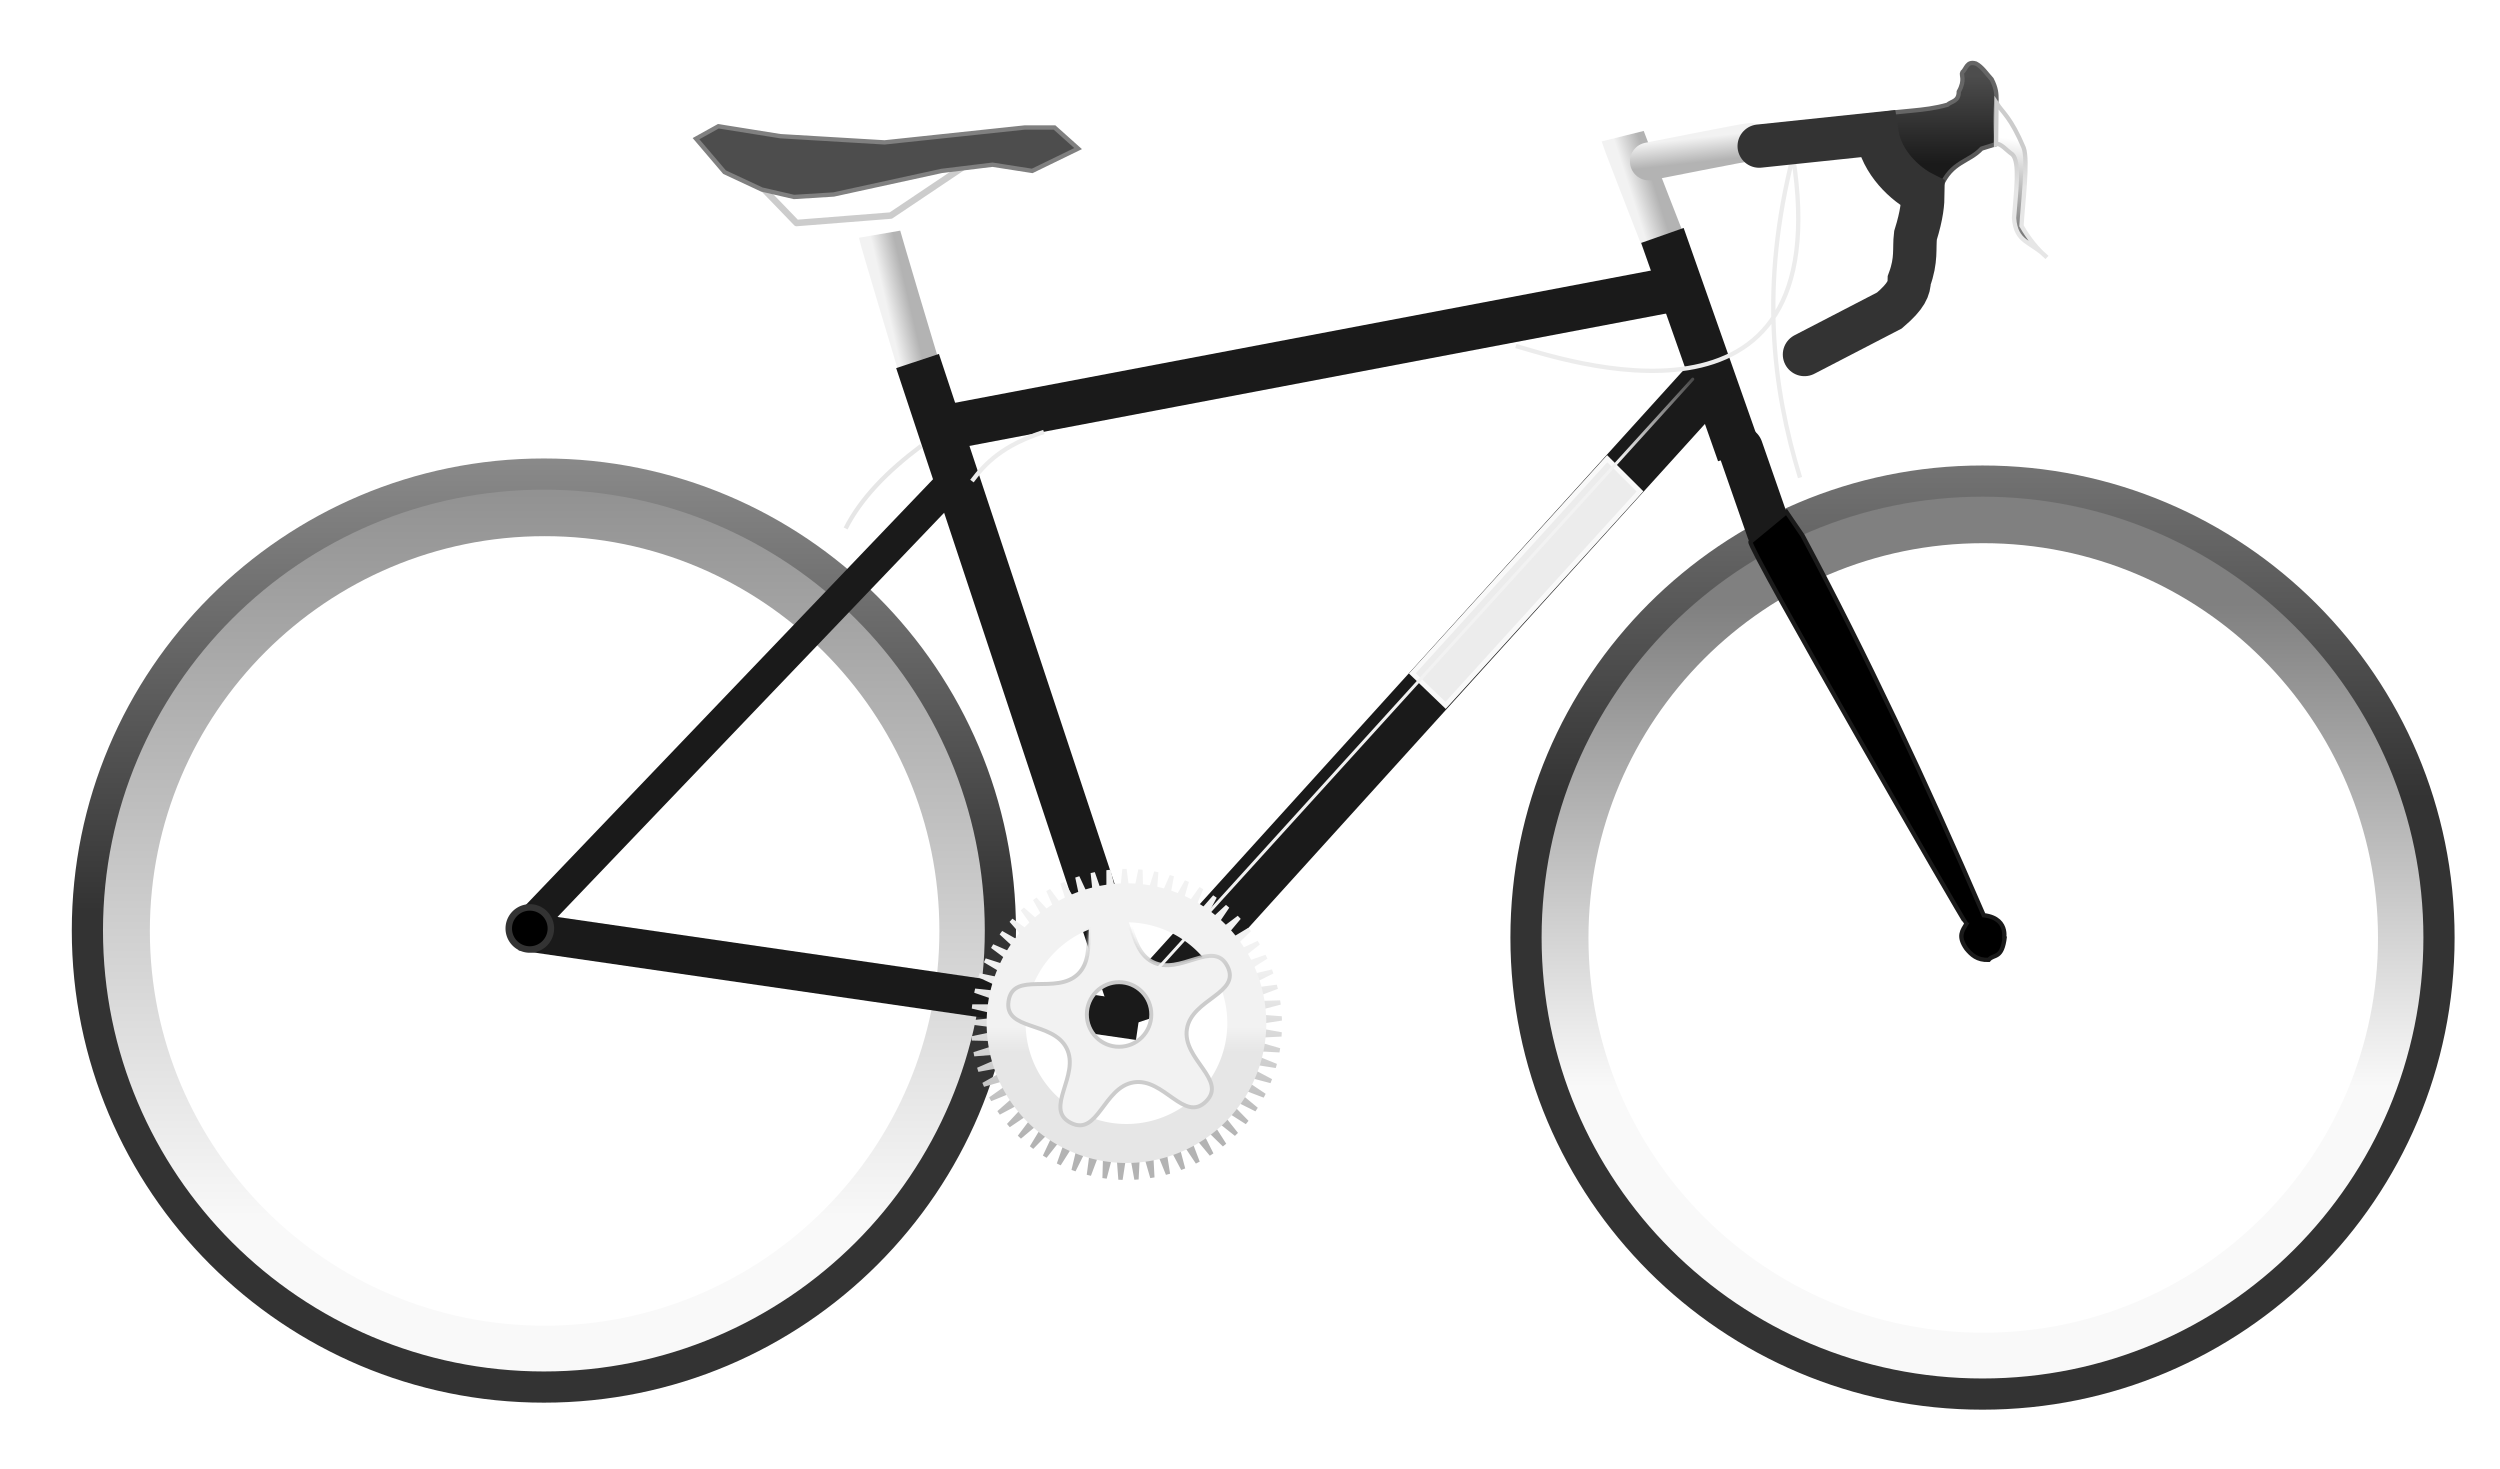 <?xml version="1.0"?>
<svg xmlns:rdf="http://www.w3.org/1999/02/22-rdf-syntax-ns#" xmlns="http://www.w3.org/2000/svg" xmlns:cc="http://creativecommons.org/ns#" xmlns:xlink="http://www.w3.org/1999/xlink" xmlns:dc="http://purl.org/dc/elements/1.1/" id="svg2" viewBox="0 0 577 339" version="1.1">
  <defs id="defs6">
    <linearGradient id="linearGradient3877">
      <stop id="stop3879" stop-color="#f2f2f2" offset="0"/>
      <stop id="stop3881" stop-color="#b3b3b3" offset="1"/>
    </linearGradient>
    <linearGradient id="linearGradient3836">
      <stop id="stop3838" stop-color="#333" offset="0"/>
      <stop id="stop3840" stop-color="#999" offset="1"/>
    </linearGradient>
    <linearGradient id="linearGradient3812">
      <stop id="stop3814" stop-color="#808080" offset="0"/>
      <stop id="stop3816" stop-color="#f9f9f9" offset="1"/>
    </linearGradient>
    <linearGradient id="linearGradient3852" y2="271.57" xlink:href="#linearGradient3812" gradientUnits="userSpaceOnUse" x2="434.64" y1="150.59" x1="434.64"/>
    <linearGradient id="linearGradient3854" y2="79.52" xlink:href="#linearGradient3836" gradientUnits="userSpaceOnUse" x2="438.48" y1="201.96" x1="438.48"/>
    <linearGradient id="linearGradient3856" y2="307.5" xlink:href="#linearGradient3812" gradientUnits="userSpaceOnUse" x2="442.56" y1="92.584" x1="442.56"/>
    <linearGradient id="linearGradient3858" y2="106.87" xlink:href="#linearGradient3836" gradientUnits="userSpaceOnUse" x2="432.81" y1="229.69" x1="432.81"/>
    <linearGradient id="linearGradient3864" y2="280.36" xlink:href="#linearGradient3877" gradientUnits="userSpaceOnUse" x2="262.87" y1="240.44" x1="262.87"/>
    <linearGradient id="linearGradient3866" y2="254.75" gradientUnits="userSpaceOnUse" x2="268.07" y1="260.56" x1="268.07">
      <stop id="stop3889" stop-color="#e6e6e6" offset="0"/>
      <stop id="stop3891" stop-color="#f2f2f2" offset="1"/>
    </linearGradient>
    <linearGradient id="linearGradient3884" y2="50.397" gradientUnits="userSpaceOnUse" x2="478" gradientTransform="translate(-9.718 -17.816)" y1="75.198" x1="474.57">
      <stop id="stop3968" stop-color="#666" offset="0"/>
      <stop id="stop3970" stop-color="#fff" offset="1"/>
    </linearGradient>
    <linearGradient id="linearGradient3886" y2="62.849" gradientUnits="userSpaceOnUse" x2="472.12" gradientTransform="translate(-9.718 -17.816)" y1="55.358" x1="469.4">
      <stop id="stop3976" stop-color="#ccc" offset="0"/>
      <stop id="stop3978" stop-color="#e6e6e6" offset="1"/>
    </linearGradient>
    <linearGradient id="linearGradient3889" y2="35.307" gradientUnits="userSpaceOnUse" x2="461.49" gradientTransform="translate(-9.718 -17.816)" y1="55.637" x1="461.49">
      <stop id="stop3950" stop-color="#1a1a1a" offset="0"/>
      <stop id="stop3952" stop-color="#4d4d4d" offset="1"/>
    </linearGradient>
    <linearGradient id="linearGradient3891" y2="44.079" gradientUnits="userSpaceOnUse" x2="463.72" gradientTransform="translate(-9.718 -17.816)" y1="62.447" x1="463.72">
      <stop id="stop3958" stop-color="#4d4d4d" offset="0"/>
      <stop id="stop3960" stop-color="#666" offset="1"/>
    </linearGradient>
    <linearGradient id="linearGradient3899" y2="64.278" xlink:href="#linearGradient3877" gradientUnits="userSpaceOnUse" x2="392.67" gradientTransform="matrix(-.114 .971 -.763 -.22 485.15 -329.6)" y1="65.996" x1="387.26"/>
    <linearGradient id="linearGradient3902" y2="231.54" gradientUnits="userSpaceOnUse" x2="266.01" gradientTransform="translate(-9.718 -17.816)" y1="240.56" x1="266.01">
      <stop id="stop3902" stop-color="#ccc" offset="0"/>
      <stop id="stop3904" stop-color="#ccc" stop-opacity="0" offset="1"/>
    </linearGradient>
    <linearGradient id="linearGradient3916" y2="64.278" xlink:href="#linearGradient3877" gradientUnits="userSpaceOnUse" x2="392.67" gradientTransform="matrix(.933 .055 -.059 .998 -152.72 -16.19)" y1="65.996" x1="387.26"/>
    <linearGradient id="linearGradient3919" y2="64.278" xlink:href="#linearGradient3877" gradientUnits="userSpaceOnUse" x2="392.67" gradientTransform="translate(-9.718 -17.816)" y1="65.996" x1="387.26"/>
    <linearGradient id="linearGradient3945" y2="82.749" gradientUnits="userSpaceOnUse" x2="396.25" y1="106.03" x1="372.94">
      <stop id="stop3941" stop-color="#f2f2f2" offset="0"/>
      <stop id="stop3943" stop-color="#f2f2f2" stop-opacity="0" offset="1"/>
    </linearGradient>
  </defs>
  <g id="g3802" stroke-linecap="round" transform="translate(-9.718 -17.816)" fill="none">
    <path id="path3800" d="m572.64 234.21c0 58.191-47.173 105.36-105.36 105.36-58.191 0-105.36-47.173-105.36-105.36 0-58.191 47.173-105.36 105.36-105.36 58.191 0 105.36 47.173 105.36 105.36z" stroke="url(#linearGradient3852)" stroke-width="12.866" transform="matrix(.921 0 0 .921 37.083 18.587)"/>
    <path id="path3798" stroke="url(#linearGradient3854)" stroke-width="7.2" d="m572.64 234.21c0 58.191-47.173 105.36-105.36 105.36-58.191 0-105.36-47.173-105.36-105.36 0-58.191 47.173-105.36 105.36-105.36 58.191 0 105.36 47.173 105.36 105.36z"/>
  </g>
  <g id="g3806" stroke-linecap="round" transform="translate(-341.75 -19.436)" fill="none">
    <path id="path3808" d="m572.64 234.21c0 58.191-47.173 105.36-105.36 105.36-58.191 0-105.36-47.173-105.36-105.36 0-58.191 47.173-105.36 105.36-105.36 58.191 0 105.36 47.173 105.36 105.36z" stroke="url(#linearGradient3856)" stroke-width="12.866" transform="matrix(.921 0 0 .921 37.083 18.587)"/>
    <path id="path3810" stroke="url(#linearGradient3858)" stroke-width="7.2" d="m572.64 234.21c0 58.191-47.173 105.36-105.36 105.36-58.191 0-105.36-47.173-105.36-105.36 0-58.191 47.173-105.36 105.36-105.36 58.191 0 105.36 47.173 105.36 105.36z"/>
  </g>
  <path id="path3908" d="m374.52 31.43c0.286 1.145 11.166 28.918 11.166 28.918" stroke="url(#linearGradient3919)" stroke-width="10" fill="none"/>
  <path id="path3932" d="m203.01 54.054c0.2 1.159 8.725 29.481 8.725 29.481" stroke="url(#linearGradient3916)" stroke-width="9.669" fill="none"/>
  <g id="g3788" stroke="#1a1a1a" transform="translate(-9.718 -17.816)">
    <path id="path2987" stroke-width="10.4" d="m393.4 72.152 17.752 50.392"/>
    <path id="path3757" stroke-width="10.4" d="m397.98 84.177-171.79 32.643"/>
    <path id="path3759" stroke-width="12" d="m406 103.65-132.28 146.02"/>
    <path id="path3761" stroke-width="10.4" d="m221.49 101.14 50.641 152.74"/>
    <path id="path3763" stroke-width="8.9" d="m130.03 232.74 142.51 20.691"/>
    <path id="path3765" stroke-width="7.2" d="m129.75 233.27 99.54-104.06"/>
    <path id="path3777" stroke-width="10.4" stroke-linecap="round" d="m411.44 121.4 6.585 18.897"/>
    <path id="path3786" stroke-width="1px" d="m413.73 142.87c-0.881 0.852 49.462 88.067 49.819 88.186-0.856 1.481-2.084 2.775 0 5.726 1.168 1.409 2.482 2.671 5.154 2.577 1.167-1.456 3.13 0.024 3.722-5.44-0.677 1.919 1.712-4.102-4.867-4.867-13.226-30.62-27.051-60.043-41.802-87.613l-3.722-5.44z"/>
  </g>
  <path id="path3854" d="m295.05 279.59-8.767-6.966 6.027 9.437-8.004-7.83 5.025 10.006-7.157-8.612 3.97 10.47-6.233-9.302 2.872 10.823-5.244-9.893 1.744 11.061-4.199-10.38 0.597 11.181-3.109-10.757-0.555 11.183-1.987-11.02-1.702 11.067-0.843-11.165-2.831 10.833 0.309-11.193-3.93 10.485 1.458-11.102-4.987 10.025 2.592-10.893-5.992 9.459 3.699-10.569-6.933 8.793 4.766-10.132-7.8 8.034 5.782-9.589-8.585 7.189 6.737-8.943-9.278 6.268 7.621-8.203-9.874 5.281 8.424-7.376-10.364 4.238 9.138-6.471-10.745 3.15 9.755-5.497-11.012 2.028 10.269-4.465-11.162 0.885 10.673-3.385-11.194-0.267 10.965-2.27-11.107-1.417 11.14-1.13-10.903-2.551 11.197 0.021-10.583-3.659 11.136 1.172-10.15-4.728 10.956 2.311-9.61-5.746 10.66 3.425-8.969-6.704 10.252 4.503-8.232-7.591 9.734 5.533-7.408-8.397 9.114 6.505-6.505-9.114 8.397 7.408-5.533-9.734 7.591 8.232-4.503-10.252 6.704 8.969-3.425-10.66 5.746 9.61-2.311-10.956 4.728 10.15-1.172-11.136 3.659 10.583-0.021-11.197 2.551 10.903 1.13-11.14 1.417 11.107 2.27-10.965 0.267 11.194 3.385-10.673-0.885 11.162 4.465-10.269-2.028 11.012 5.497-9.755-3.15 10.745 6.471-9.138-4.238 10.364 7.376-8.424-5.281 9.874 8.203-7.621-6.268 9.278 8.943-6.737-7.189 8.585 9.589-5.782-8.034 7.8 10.132-4.766-8.793 6.933 10.569-3.699-9.459 5.992 10.893-2.592-10.025 4.987 11.102-1.458-10.485 3.93 11.193-0.309-10.833 2.831 11.165 0.843-11.067 1.702 11.02 1.987-11.183 0.555 10.757 3.109-11.181-0.597 10.38 4.199-11.061-1.744 9.893 5.244-10.823-2.872 9.302 6.233-10.47-3.97 8.612 7.157-10.006-5.025 7.83 8.004-9.437-6.027z" transform="translate(-9.718 -17.816)" stroke="url(#linearGradient3864)" stroke-linecap="round" fill="none"/>
  <path id="path3852" d="m297.48 253.96a27.773 27.773 0 1 1 -55.546 0 27.773 27.773 0 1 1 55.546 0z" transform="translate(-9.718 -17.816)" stroke="url(#linearGradient3866)" stroke-linecap="round" stroke-width="9" fill="none"/>
  <path id="path3895" d="m255.75 208.56c-0.201 0.011-0.406 0.059-0.625 0.094-6.994 1.108-1.243 11.087-6.25 16.094-5.007 5.007-14.986-0.744-16.094 6.25-1.108 6.994 10.16 4.597 13.375 10.906 3.215 6.309-5.341 14.035 0.969 17.25 6.309 3.215 7.537-8.236 14.531-9.344 6.994-1.108 11.68 9.414 16.688 4.406 5.007-5.007-5.514-9.725-4.406-16.719 1.108-6.994 12.559-8.191 9.344-14.5-3.215-6.309-10.941 2.246-17.25-0.969-6.112-3.114-4.056-13.812-10.281-13.469zm2.531 18.125c4.111 0 7.438 3.357 7.438 7.469s-3.326 7.438-7.438 7.438c-4.111 0-7.438-3.326-7.438-7.438s3.326-7.469 7.438-7.469z" stroke="url(#linearGradient3902)" stroke-linecap="round" stroke-width=".919" fill="#f2f2f2"/>
  <path id="path3926" d="m403.91 32.768c-0.907 0.026-23.344 4.482-23.344 4.482" stroke="url(#linearGradient3899)" stroke-linecap="round" stroke-width="8.755" fill="none"/>
  <path id="path3936" stroke-linejoin="round" d="m175.53 42.883c1.145 1.145 8.303 8.589 8.303 8.589l21.76-1.718 20.901-14.03" stroke="#ccc" stroke-linecap="round" stroke-width="1.5" fill="none"/>
  <path id="path3938" d="m160.64 32.003 5.154-2.863 14.316 2.291 24.051 1.432 32.354-3.436h6.872l5.44 4.867-10.594 5.154-9.162-1.432-11.739 1.432-24.91 5.44-9.162 0.573-7.444-1.718-8.589-4.008z" stroke="#808080" stroke-width="1px" fill="#4d4d4d"/>
  <path id="path3940" d="m349.85 79.855c9.797 2.735 74.845 25.459 63.976-43.731-7.534 29.668-4.811 53.025 1.62 74.099" stroke="#ececec" stroke-width="1px" fill="none"/>
  <path id="path3942" d="m212.58 102.94c-7.814 5.841-13.912 12.111-17.411 19.031" stroke="#e6e6e6" stroke-width="1px" fill="none"/>
  <path id="path3944" d="m240.92 99.696c-9.537 3.112-13.453 7.161-16.601 11.338" stroke="#ececec" stroke-width="1px" fill="none"/>
  <path id="path3946" d="m433.87 26.507c-0.509 1.068 14.649 21.511 14.071 16.601 2.471-5.887 6.445-5.635 9.414-8.807l3.239-1.012c0.26-2.194-0.481-4.146 0.202-10.325-0.021-1.274-0.026-2.534-1.113-4.657-1.202-1.309-2.174-2.873-3.644-3.644-2.147-0.646-2.19 1.232-3.138 2.025-0.364 0.584 0.735 1.711-0.81 4.454-0.015 2.306-1.653 2.176-2.632 3.037-5.611 1.6-10.828 1.233-15.589 2.328z" stroke="url(#linearGradient3891)" stroke-width="1px" fill="url(#linearGradient3889)"/>
  <path id="path3964" d="m460.79 23.774c1.473 2.279 3.308 3.312 6.276 10.325 1.076 3.023-0.218 12.908-0.506 18.019 1.684 2.975 3.647 5.393 5.871 7.288-3.745-3.779-7.184-3.309-7.592-9.111 0.417-6.044 1.445-12.916-0.405-14.678-1.257-0.818-2.73-2.716-3.745-2.328z" stroke="url(#linearGradient3886)" stroke-width="1px" fill="url(#linearGradient3884)"/>
  <path id="path3930" d="m406.02 33.721 27.2-2.863c1.033 6.729 6.59 11.727 10.594 13.743-0.023 2.283-0.192 4.821-1.718 9.735-0.363 2.983 0.318 5.591-1.432 10.307-0.03 1.871-0.629 3.645-4.581 7.015l-19.613 10.164" stroke="#333" stroke-linecap="round" stroke-width="10" fill="none"/>
  <path id="path4001" d="m370.94 105.87 7.569 7.541-44.864 49.386-7.675-7.379z" stroke="#f9f9f9" stroke-width="1.131px" fill="#ececec"/>
  <path id="path3927" stroke-linejoin="round" d="m125.52 213.48a4.859 4.859 0 1 1 -9.718 0 4.859 4.859 0 1 1 9.718 0z" transform="translate(1.62 .81)" stroke="#333" stroke-linecap="round" stroke-width="1.5"/>
  <path id="path3929" d="m390.69 87.499-124.76 137.48" stroke="url(#linearGradient3945)" stroke-linecap="round" stroke-width=".7" fill="none"/>
</svg>

